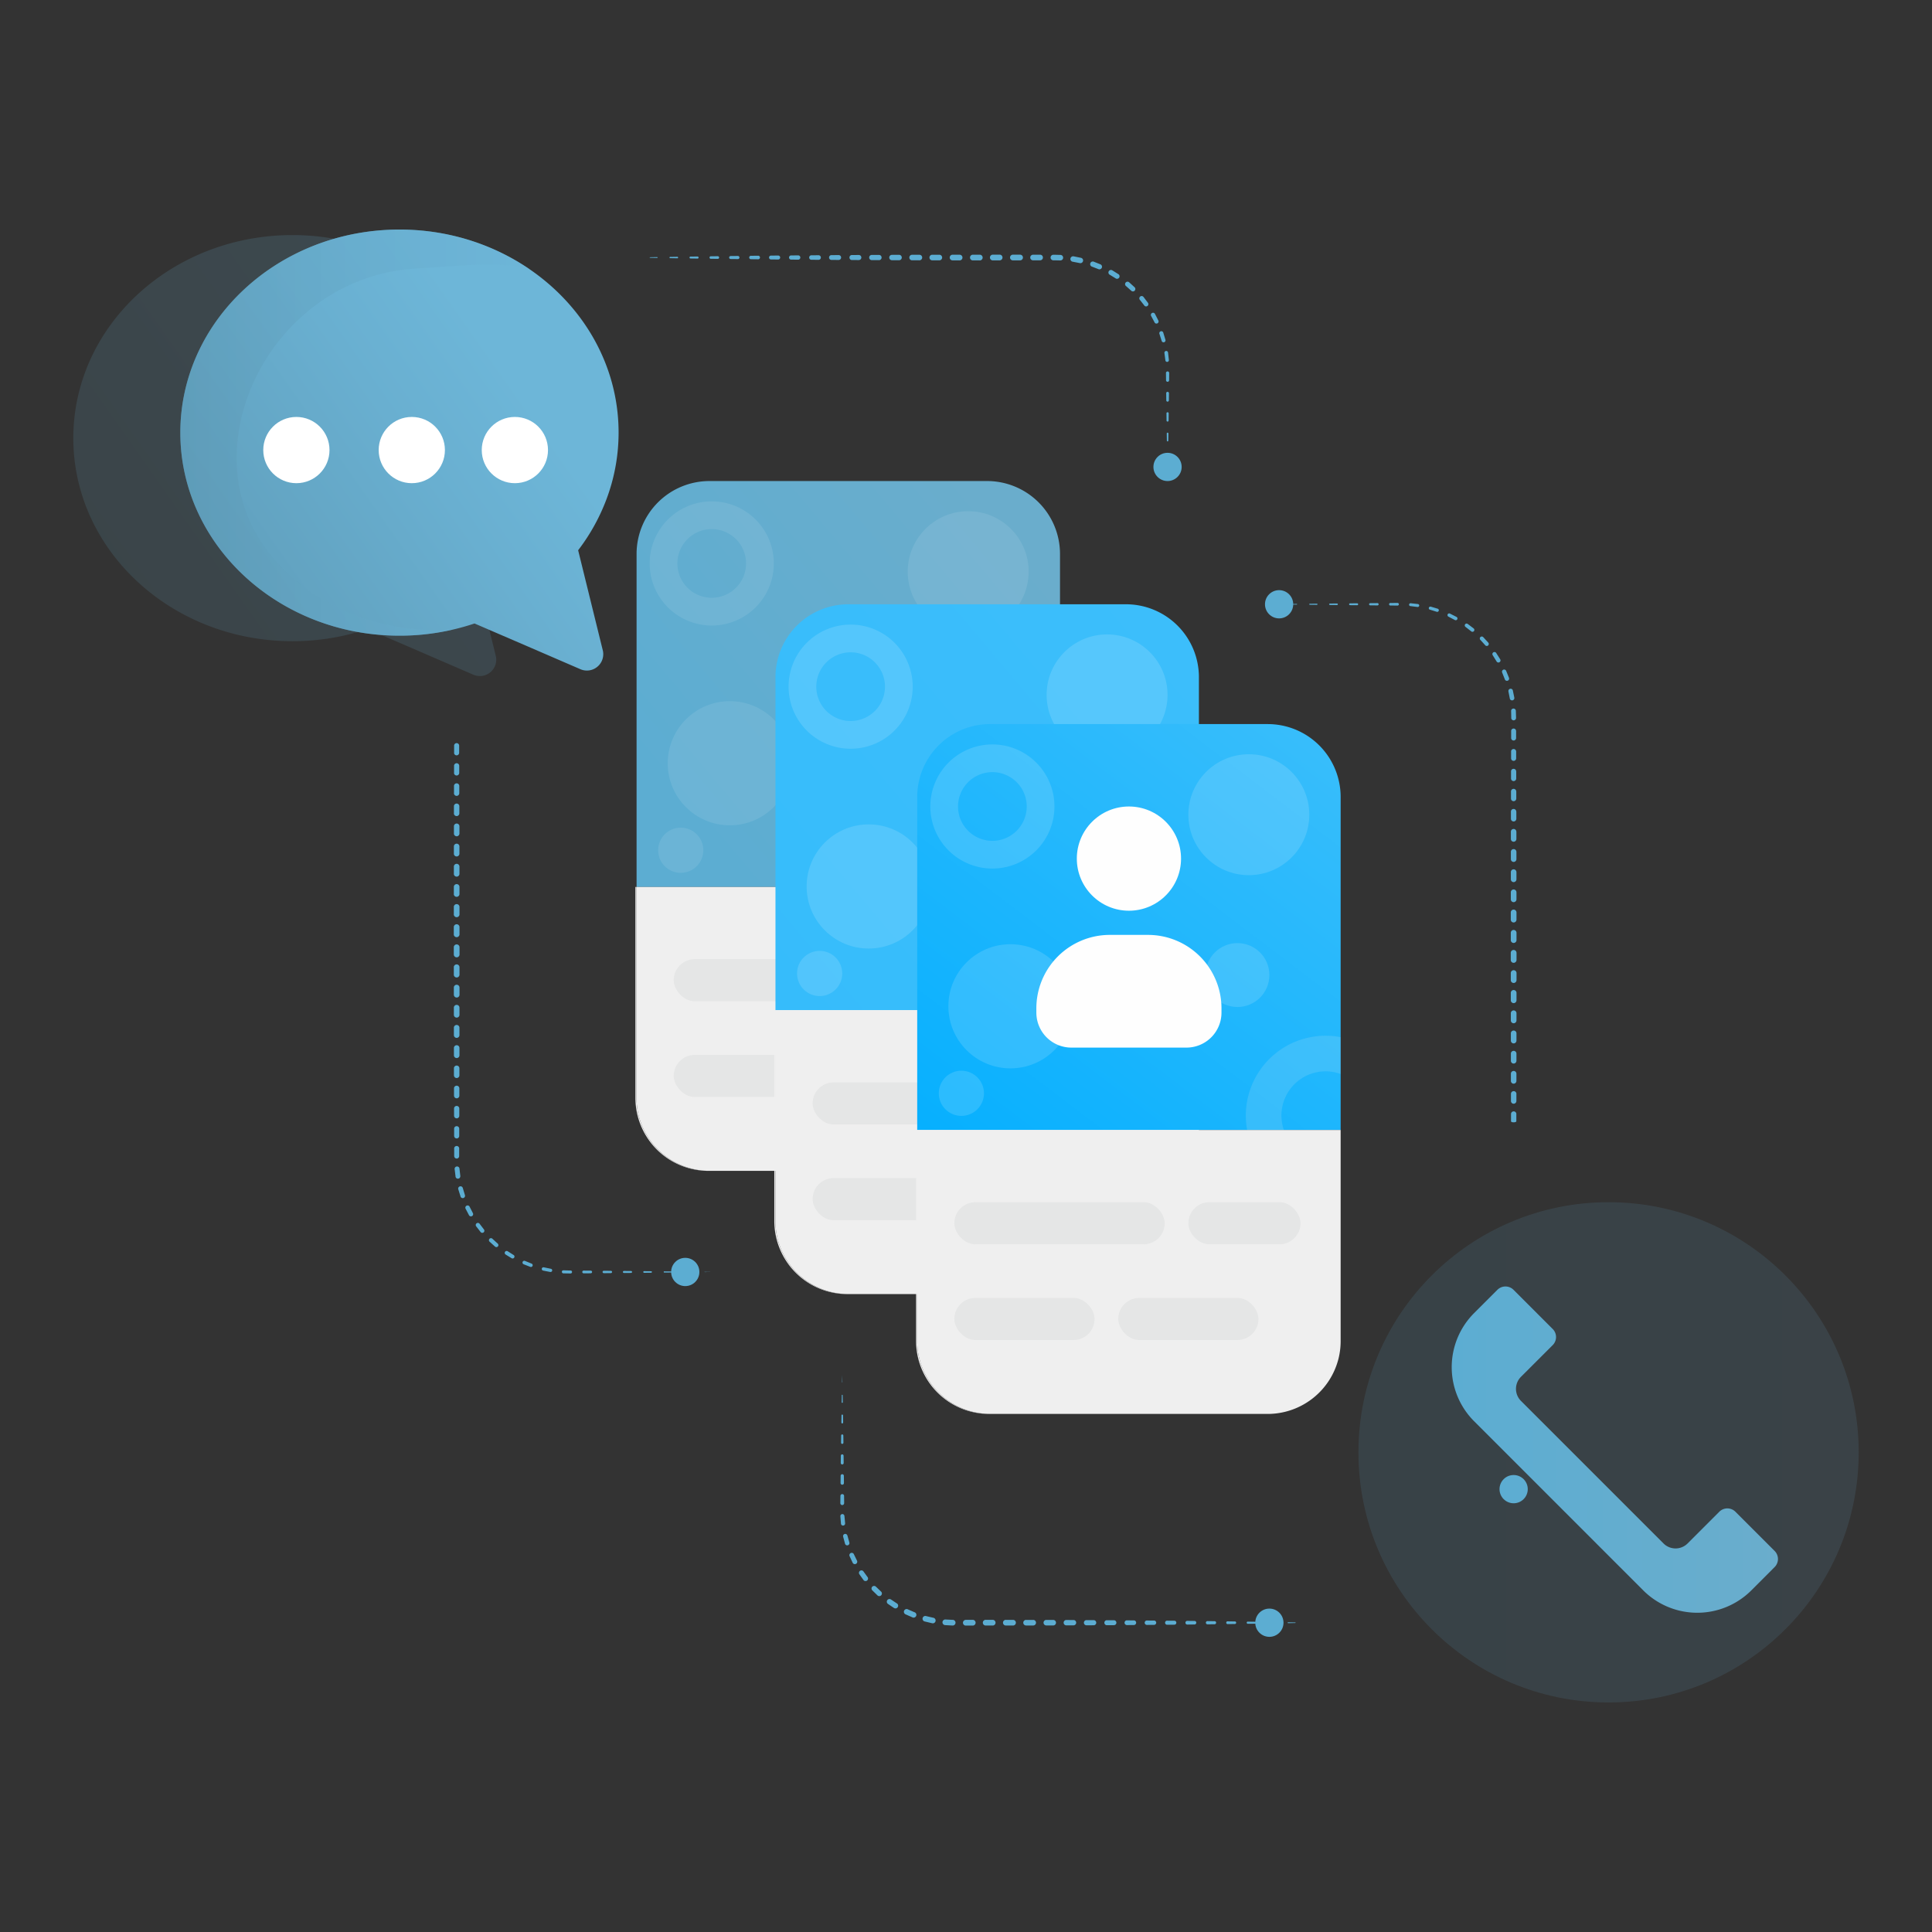 <svg xmlns="http://www.w3.org/2000/svg" xmlns:xlink="http://www.w3.org/1999/xlink" width="1080" height="1080" viewBox="0 0 1080 1080"><rect x="0" y="0" width="1080" height="1080" fill="#333333" stroke="none"/><defs><linearGradient id="a" x1="0.128" y1="0.846" x2="0.94" y2="0.191" gradientUnits="objectBoundingBox"><stop offset="0" stop-color="#5cadd2"/><stop offset="1" stop-color="#6aadcc"/></linearGradient><linearGradient id="b" x1="-0.207" y1="1.116" x2="1.023" y2="0.124" gradientUnits="objectBoundingBox"><stop offset="0" stop-color="#35bcfb"/><stop offset="1" stop-color="#3cbefb"/></linearGradient><linearGradient id="c" x1="0" y1="0.5" x2="1" y2="0.5" xlink:href="#a"/><linearGradient id="d" x1="-0.017" y1="1.211" x2="0.909" y2="0.04" gradientUnits="objectBoundingBox"><stop offset="0" stop-color="#00aeff"/><stop offset="1" stop-color="#37bdfb"/></linearGradient><linearGradient id="e" x1="-0.086" y1="1.012" x2="0.795" y2="0.386" gradientUnits="objectBoundingBox"><stop offset="0" stop-color="#5b95b0"/><stop offset="0.25" stop-color="#609fbc"/><stop offset="0.74" stop-color="#69afd0"/><stop offset="1" stop-color="#6db6d8"/></linearGradient><linearGradient id="g" x1="0" y1="0.5" x2="1" y2="0.5" xlink:href="#e"/><linearGradient id="h" x1="0" y1="0.5" x2="1" y2="0.5" xlink:href="#a"/><clipPath id="j"><rect width="1080" height="1080"/></clipPath></defs><g id="i" clip-path="url(#j)"><g transform="translate(100.297 58.376)"><path d="M2165.484,1643.308v186.146h-236.7V1643.308a40.756,40.756,0,0,1,40.748-40.758h155.183A40.762,40.762,0,0,1,2165.484,1643.308Z" transform="translate(-1673.231 -1392.017)" fill="url(#a)"/><path d="M2165.458,2244.21v117.957a41,41,0,0,1-.325,5.191c-.088.683-.191,1.355-.315,2.026q-.085.5-.191,1c-.134.665-.286,1.323-.453,1.973a40.875,40.875,0,0,1-38.531,30.556H1969.5a40.756,40.756,0,0,1-40.759-40.762V2244.21Z" transform="translate(-1673.205 -1806.773)" fill="#efefef"/><path d="M1968.335,2402.912h-.531a40.807,40.807,0,0,1-40.865-40.758V2244.21h.64v117.957a40.754,40.754,0,0,0,40.755,40.744Z" transform="translate(-1672.042 -1806.773)" fill="#efefef"/><rect width="117.565" height="23.512" rx="11.756" transform="translate(276.321 477.803)" fill="#d8dadb" opacity="0.48"/><rect width="78.377" height="23.512" rx="11.756" transform="translate(276.321 531.309)" fill="#d8dadb" opacity="0.48"/><rect width="78.377" height="23.512" rx="11.756" transform="translate(367.937 531.309)" fill="#d8dadb" opacity="0.69"/><rect width="62.7" height="23.512" rx="11.756" transform="translate(407.125 477.803)" fill="#d8dadb" opacity="0.69"/><circle cx="33.799" cy="33.799" r="33.799" transform="translate(407.125 227.386)" fill="#fff" opacity="0.09"/><path d="M1984.19,1634.69a34.694,34.694,0,1,0,34.7,34.7,34.693,34.693,0,0,0-34.7-34.7Zm0,53.892a19.2,19.2,0,1,1,19.2-19.2A19.2,19.2,0,0,1,1984.19,1688.582Z" transform="translate(-1686.624 -1412.792)" fill="#fff" opacity="0.09"/><path d="M2501.238,2095.966v20.591a24.683,24.683,0,0,0-31.728,31.317h-20.545a44.61,44.61,0,0,1,52.273-51.9Z" transform="translate(-2008.989 -1710.436)" fill="#efefef" opacity="0.14"/><circle cx="17.861" cy="17.861" r="17.861" transform="translate(416.694 332.956)" fill="#fff" opacity="0.14"/><circle cx="12.631" cy="12.631" r="12.631" transform="translate(267.607 404.289)" fill="#fff" opacity="0.09"/><circle cx="34.697" cy="34.697" r="34.697" transform="translate(272.972 333.586)" fill="#fff" opacity="0.09"/><path d="M2385.053,1838.095v186.15h-236.7V1838.1a40.755,40.755,0,0,1,40.762-40.758H2344.3a40.761,40.761,0,0,1,40.758,40.751Z" transform="translate(-1815.156 -1517.925)" fill="url(#b)"/><path d="M2385.053,2439v117.957a41.047,41.047,0,0,1-.325,5.191c-.089.683-.191,1.355-.315,2.026q-.085.5-.191,1-.2,1-.452,1.973a40.876,40.876,0,0,1-38.527,30.557H2189.108a40.756,40.756,0,0,1-40.758-40.762V2439Z" transform="translate(-1815.156 -1932.681)" fill="#efefef"/><path d="M2187.945,2597.712h-.531a40.806,40.806,0,0,1-40.864-40.758V2439h.64v117.957A40.754,40.754,0,0,0,2187.945,2597.712Z" transform="translate(-1813.994 -1932.681)" fill="#efefef"/><rect width="117.565" height="23.512" rx="11.756" transform="translate(353.965 546.681)" fill="#d8dadb" opacity="0.48"/><rect width="78.377" height="23.512" rx="11.756" transform="translate(353.965 600.188)" fill="#d8dadb" opacity="0.48"/><rect width="78.377" height="23.512" rx="11.756" transform="translate(445.581 600.188)" fill="#d8dadb" opacity="0.69"/><rect width="62.7" height="23.512" rx="11.756" transform="translate(484.769 546.681)" fill="#d8dadb" opacity="0.69"/><circle cx="33.799" cy="33.799" r="33.799" transform="translate(484.769 296.268)" fill="#fff" opacity="0.14"/><path d="M2203.76,1829.48a34.694,34.694,0,1,0,34.7,34.7,34.693,34.693,0,0,0-34.7-34.7Zm0,53.892a19.2,19.2,0,1,1,19.2-19.2A19.2,19.2,0,0,1,2203.76,1883.372Z" transform="translate(-1828.55 -1538.7)" fill="#fff" opacity="0.14"/><path d="M2720.814,2290.756v20.591a24.683,24.683,0,0,0-31.724,31.316h-20.545a44.61,44.61,0,0,1,52.272-51.9Z" transform="translate(-2150.921 -1836.345)" fill="#efefef" opacity="0.14"/><circle cx="17.861" cy="17.861" r="17.861" transform="translate(494.338 401.835)" fill="#fff" opacity="0.14"/><circle cx="12.631" cy="12.631" r="12.631" transform="translate(345.252 473.17)" fill="#fff" opacity="0.14"/><circle cx="34.697" cy="34.697" r="34.697" transform="translate(350.616 402.464)" fill="#fff" opacity="0.14"/><path d="M2099.742,1440.056a.051.051,0,0,1,0,.1h0Zm7.242-.092,4.024-.05a.191.191,0,0,1,0,.382h0l-4.024-.049a.142.142,0,0,1,0-.283Zm11.273-.138,4.024-.043a.318.318,0,0,1,0,.637h0l-4.024-.042a.278.278,0,0,1,0-.555Zm11.27-.117,4.024-.042a.435.435,0,1,1,0,.87h0l-4.024-.043a.394.394,0,1,1,0-.789Zm11.27-.117,4.024-.035a.545.545,0,0,1,0,1.089h0l-4.024-.035a.511.511,0,1,1,0-1.022Zm11.27-.1,4.024-.035a.644.644,0,1,1,0,1.284h0l-4.024-.035a.608.608,0,1,1,0-1.217Zm11.27-.1,4.024-.035a.739.739,0,1,1,0,1.478h0l-4.024-.035a.707.707,0,0,1,0-1.414Zm11.334.134,4.052.446a.829.829,0,1,1-.18,1.648h-.057l-3.943-.492h-.05a.8.8,0,0,1,.188-1.588Zm11.249,1.9,3.911,1.167a.905.905,0,0,1-.516,1.733h0l-.06-.018-3.788-1.185h-.052a.877.877,0,0,1,.512-1.676Zm10.739,3.89,3.646,1.85a.98.98,0,1,1-.888,1.747h0l-.06-.032-3.511-1.839-.053-.028a.953.953,0,1,1,.874-1.694Zm9.88,5.746,3.26,2.475a1.061,1.061,0,1,1-1.277,1.683h0l-.056-.046-3.123-2.429-.053-.039a1.029,1.029,0,0,1,1.252-1.63Zm8.717,7.419,2.773,3.016a1.125,1.125,0,1,1-1.655,1.521h0l-.046-.053-2.649-2.938-.046-.053a1.1,1.1,0,0,1,1.631-1.485Zm7.257,8.869,2.2,3.462a1.179,1.179,0,1,1-1.99,1.262h0l-.039-.064-2.083-3.356-.039-.064a1.158,1.158,0,1,1,1.962-1.23Zm5.576,10.022,1.545,3.8a1.233,1.233,0,1,1-2.284.927h0l-.028-.074-1.45-3.671-.028-.074a1.213,1.213,0,1,1,2.252-.9Zm3.7,10.866.838,4.021a1.288,1.288,0,1,1-2.521.527h0v-.082l-.767-3.865v-.082a1.266,1.266,0,0,1,2.475-.506Zm1.7,11.362.067,2.055c0,.679.057,1.379.049,2.044v.035a1.344,1.344,0,0,1-2.684-.021h0c0-.679-.021-1.319-.029-1.98l-.042-1.97v-.07a1.323,1.323,0,0,1,2.642-.071Zm.145,11.341v4.024a1.383,1.383,0,0,1-2.762,0h0v-4.024a1.37,1.37,0,1,1,2.74,0Zm.031,11.27v4.024a1.414,1.414,0,0,1-2.829,0h0v-4.024a1.415,1.415,0,0,1,2.8,0Zm.032,11.27v4.024a1.448,1.448,0,0,1-2.9,0h0v-4.024a1.436,1.436,0,0,1,2.871,0Zm.035,11.27v4.024a1.481,1.481,0,0,1-2.959,0h0v-4.024a1.469,1.469,0,1,1,2.938,0Zm.032,11.27v4.024a1.514,1.514,0,0,1-3.027,0h0v-4.024a1.5,1.5,0,0,1,3,0Zm.031,11.259v4.024a1.543,1.543,0,1,1-3.087,0h0v-4.024a1.535,1.535,0,1,1,3.069,0Zm.018,11.281v4.024a1.554,1.554,0,0,1-3.109,0h0v-4.024a1.551,1.551,0,1,1,3.1,0Zm.011,11.27v4.024a1.565,1.565,0,0,1-3.13,0h0v-4.024a1.561,1.561,0,1,1,3.122,0Zm.01,11.27v4.017a1.577,1.577,0,0,1-3.151,0h0V1601.1a1.572,1.572,0,0,1,3.144,0Zm.011,11.27v4.024a1.591,1.591,0,0,1-3.183,0h0v-4.024a1.591,1.591,0,1,1,3.182,0Zm.01,11.27v4.024a1.6,1.6,0,1,1-3.182,0h0v-4.024a1.595,1.595,0,0,1,3.182,0Zm.011,11.27v4.024a1.609,1.609,0,0,1-3.218,0h0v-4.024a1.606,1.606,0,0,1,3.211,0Zm0,11.27v4.024a1.6,1.6,0,0,1-3.2,0v-4.024a1.606,1.606,0,0,1,3.208,0Zm-.011,11.273v4.024a1.591,1.591,0,1,1-3.182,0v-4.024a1.595,1.595,0,1,1,3.182,0Zm-.01,11.266v4.024a1.579,1.579,0,1,1-3.158,0v-4.024a1.582,1.582,0,1,1,3.165,0Zm-.011,11.27v4.024a1.566,1.566,0,1,1-3.133,0V1680a1.572,1.572,0,1,1,3.143,0Zm-.01,11.27v4.031a1.556,1.556,0,1,1-3.112,0v-4.031a1.56,1.56,0,0,1,3.119,0Zm-.014,11.27v4.024a1.545,1.545,0,0,1-3.091,0v-4.024a1.549,1.549,0,0,1,3.1,0Zm-.014,11.27v4.024a1.521,1.521,0,0,1-3.041,0v-4.024a1.533,1.533,0,0,1,3.066,0Zm-.035,11.273v4.024c-.039.793-2.935.793-2.974,0v-4.024a1.5,1.5,0,0,1,3,0Zm-376.822,145.88.085,4.024a.085.085,0,1,1-.166,0h0Zm.233,11.273.071,4.024a.308.308,0,0,1-.612,0h0l.071-4.024a.234.234,0,0,1,.467,0Zm.2,11.27.071,4.024a.5.5,0,1,1-1,0h0l.071-4.024a.431.431,0,0,1,.863,0Zm.173,11.27.057,4.024a.663.663,0,1,1-1.326.018v-.018l.057-4.024a.6.6,0,1,1,1.209,0Zm.145,11.269.053,4.024a.82.82,0,1,1-1.637.021v-.021l.053-4.024a.766.766,0,0,1,1.531,0Zm.152,11.27.046,4.024a.944.944,0,1,1-1.888.021v-.021l.046-4.024a.9.9,0,1,1,1.8,0Zm.124,11.277.046,4.024a1.07,1.07,0,0,1-2.139.025s0-.018,0-.025l.05-4.024a1.026,1.026,0,1,1,2.051,0Zm.205,11.2.372,3.936v.074a1.17,1.17,0,1,1-2.327.219V1954l-.322-4.088a1.136,1.136,0,0,1,2.263-.2Zm1.669,10.924,1.061,3.8.021.078a1.26,1.26,0,0,1-2.426.682v-.021l-1.061-3.971a1.227,1.227,0,0,1,2.366-.644Zm3.593,10.41,1.725,3.536.039.078a1.351,1.351,0,1,1-2.429,1.185v-.021l-1.744-3.724a1.319,1.319,0,0,1,2.376-1.135Zm5.368,9.633,2.316,3.183.053.071a1.414,1.414,0,0,1-2.277,1.658h0l-2.387-3.349a1.39,1.39,0,0,1,2.252-1.623Zm6.973,8.511,2.829,2.719.067.063a1.466,1.466,0,0,1-2.023,2.122h0l-2.946-2.875a1.443,1.443,0,0,1,2-2.076Zm8.364,7.14,3.274,2.171.081.053a1.518,1.518,0,1,1-1.68,2.528h0l-3.412-2.313a1.5,1.5,0,0,1,1.669-2.476Zm9.484,5.545,3.6,1.566.092.039a1.552,1.552,0,1,1-1.238,2.829h0l-3.777-1.655a1.545,1.545,0,0,1,1.241-2.829Zm10.3,3.784,3.819.895.1.021a1.57,1.57,0,1,1-.707,3.055h0l-4.014-.955a1.563,1.563,0,1,1,.707-3.041Zm10.813,1.885,3.918.2h.1a1.593,1.593,0,0,1-.163,3.183h0l-4.12-.226a1.581,1.581,0,1,1,.173-3.158Zm11.129.2h4.024a1.605,1.605,0,1,1,0,3.211h-4.024a1.6,1.6,0,0,1,0-3.183Zm11.27,0h4.024a1.595,1.595,0,0,1,0,3.182h-4.024a1.6,1.6,0,0,1,0-3.2Zm11.27.021h4.024a1.577,1.577,0,0,1,0,3.154H1948.4a1.591,1.591,0,0,1,0-3.183Zm11.27.018h4.024a1.559,1.559,0,1,1,0,3.119h-4.024a1.567,1.567,0,0,1,0-3.133Zm11.27.018h4.024a1.542,1.542,0,0,1,0,3.08h-4.024a1.549,1.549,0,0,1,0-3.094Zm11.27.025,4.024.021a1.485,1.485,0,1,1,0,2.97l-4.024.021a1.506,1.506,0,0,1,0-3.013Zm11.266.071,4.024.021a1.43,1.43,0,0,1,0,2.861l-4.024.021a1.45,1.45,0,0,1,0-2.9Zm11.277.057,4.024.021a1.376,1.376,0,1,1,0,2.751l-4.024.021a1.4,1.4,0,0,1,0-2.79Zm11.27.067,4.024.032a1.3,1.3,0,0,1,0,2.592l-4.024.032a1.33,1.33,0,0,1-.021-2.656Zm11.27.092,4.024.032a1.206,1.206,0,0,1,0,2.408l-4.025.032a1.238,1.238,0,1,1-.021-2.475Zm11.27.092,4.024.032a1.114,1.114,0,1,1,0,2.228l-4.024.032a1.146,1.146,0,1,1-.017-2.292Zm11.27.106,4.024.046a.992.992,0,0,1,0,1.984l-4.024.046a1.036,1.036,0,0,1-.025-2.072Zm11.27.127,4.024.046a.866.866,0,0,1,0,1.729l-4.024.046a.911.911,0,0,1-.021-1.821Zm11.27.135,4.024.057a.72.72,0,1,1,0,1.439l-4.024.056a.778.778,0,1,1-.021-1.556Zm11.277.159,4.024.057a.559.559,0,0,1,0,1.118l-4.024.042a.617.617,0,1,1,0-1.234Zm11.263.173,4.024.071a.375.375,0,0,1,0,.747l-4.024.071a.444.444,0,0,1,0-.888Zm11.27.2,4.024.085a.163.163,0,0,1,0,.325l-4.024.085a.248.248,0,0,1,0-.5Zm11.27.233h0v-.025Zm-333.461-196.062-4.024.053a.054.054,0,0,1-.057-.021.053.053,0,0,1,0-.061.054.054,0,0,1,.057-.021h0Zm-11.27.145-4.024.053a.2.2,0,0,1,0-.4h0l4.024.053a.145.145,0,1,1,0,.29Zm-11.27.142-4.024.042a.329.329,0,0,1,0-.654h0l4.024.042a.285.285,0,1,1,0,.57Zm-11.266.127-4.024.042a.449.449,0,1,1,0-.9h0l4.024.042a.407.407,0,0,1,0,.81Zm-11.273.11-4.025.035a.559.559,0,0,1,0-1.118h0l4.025.035a.53.53,0,1,1,0,1.061Zm-11.27.1-4.024.035a.658.658,0,0,1,0-1.316h0l4.024.036a.622.622,0,1,1,0,1.245Zm-11.27.1-4.024.036a.759.759,0,0,1,0-1.517h0l4.024.036a.723.723,0,1,1,0,1.446Zm-11.27.1c-.668,0-1.351,0-2.03-.021l-2.04-.032a.847.847,0,1,1,.032-1.694h.056l1.984.067c.665.021,1.319.053,1.995.049a.819.819,0,0,1,.021,1.637Zm-11.376-.817-4.01-.782a.924.924,0,1,1,.354-1.814h.064l3.89.813h.057a.9.9,0,1,1-.354,1.768Zm-11.082-2.829-3.809-1.489a1,1,0,0,1,.729-1.867h0l.064.025,3.67,1.492.056.025a.976.976,0,0,1-.707,1.811Zm-10.382-4.77-3.487-2.146a1.082,1.082,0,1,1,1.135-1.843h0l.064.039,3.338,2.122.057.035a1.061,1.061,0,0,1-1.118,1.768Zm-9.385-6.56-3.048-2.737a1.143,1.143,0,1,1,1.528-1.7h0l.053.05,2.914,2.67.053.05a1.123,1.123,0,0,1-1.51,1.662Zm-8.073-8.133-2.518-3.236a1.2,1.2,0,0,1,1.892-1.474h0l.046.06,2.394,3.14.046.06a1.179,1.179,0,0,1-1.867,1.439Zm-6.517-9.442-1.906-3.635a1.256,1.256,0,0,1,2.224-1.167h0l.035.071,1.8,3.511.035.071a1.234,1.234,0,1,1-2.193,1.135Zm-4.732-10.464-1.223-3.922a1.312,1.312,0,1,1,2.5-.781h0l.025.081,1.139,3.773.025.081a1.294,1.294,0,1,1-2.475.756Zm-2.786-11.143-.5-4.081a1.365,1.365,0,1,1,2.709-.332h0v.085l.449,3.911v.085a1.348,1.348,0,1,1-2.677.318Zm-.767-11.443v-4.024a1.415,1.415,0,1,1,2.8,0h0v4.024a1.386,1.386,0,0,1-2.772,0Zm-.035-11.27v-4.024a1.432,1.432,0,1,1,2.864,0h0v4.024a1.414,1.414,0,0,1-2.829,0Zm-.032-11.27V1722a1.467,1.467,0,1,1,2.935,0h0v4.024a1.455,1.455,0,1,1-2.91,0Zm-.035-11.281v-4.024a1.5,1.5,0,0,1,3,0h0v4.024a1.489,1.489,0,1,1-2.977,0Zm-.042-11.259v-4.024a1.535,1.535,0,0,1,3.069,0h0v4.024a1.524,1.524,0,0,1-3.045,0Zm0-11.27V1688.2a1.551,1.551,0,1,1,3.1,0h0v4.024a1.547,1.547,0,0,1-3.094,0Zm-.025-11.27v-4.038a1.563,1.563,0,1,1,3.122,0h0v4.024a1.558,1.558,0,0,1-3.116,0Zm-.011-11.27v-4.024a1.574,1.574,0,1,1,3.147,0h0v4.024a1.57,1.57,0,0,1-3.136,0Zm-.014-11.27v-4.024a1.591,1.591,0,0,1,3.183,0h0v4.024a1.581,1.581,0,0,1-3.161,0Zm-.011-11.27v-4.024a1.595,1.595,0,1,1,3.183,0h0v4.024a1.591,1.591,0,1,1-3.183,0Zm-.01-11.27v-4.024a1.607,1.607,0,1,1,3.214,0h0v4.024a1.6,1.6,0,0,1-3.2,0Zm0-11.27v-4.024a1.6,1.6,0,0,1,3.2,0v4.024a1.605,1.605,0,0,1-3.211,0Zm.011-11.27v-4.024a1.591,1.591,0,1,1,3.182,0v4.024a1.595,1.595,0,1,1-3.182,0Zm.014-11.27v-4.024a1.581,1.581,0,0,1,3.158,0v4.024a1.591,1.591,0,0,1-3.183,0Zm.011-11.27v-4.024a1.568,1.568,0,0,1,3.137,0v4.024a1.572,1.572,0,1,1-3.144,0Zm.01-11.27v-4.028a1.556,1.556,0,0,1,3.112,0v4.024a1.561,1.561,0,1,1-3.122,0Zm.029-11.27v-4.024a1.545,1.545,0,0,1,3.09,0v4.024a1.549,1.549,0,1,1-3.1,0Zm0-11.27v-4.024a1.521,1.521,0,0,1,3.038,0v4.024a1.531,1.531,0,1,1-3.062,0Zm.035-11.263v-4.024a1.485,1.485,0,1,1,2.971,0v4.024a1.5,1.5,0,1,1-3,0Zm.035-11.277v-4.024a1.45,1.45,0,0,1,2.9,0v4.024a1.464,1.464,0,0,1-2.924,0Zm.032-11.273v-4.024a1.414,1.414,0,1,1,2.829,0v4.024a1.429,1.429,0,0,1-2.857,0Zm398.835-151.943-.078-4.024a.08.08,0,0,1,.159,0h0Zm-.223-11.27-.071-4.024a.292.292,0,1,1,.584,0h0l-.071,4.024a.221.221,0,0,1-.442,0Zm-.184-11.27-.063-4.024a.474.474,0,1,1,.948,0h0l-.064,4.024a.41.41,0,0,1-.817,0Zm-.173-11.27-.053-4.024a.631.631,0,1,1,1.262,0h0l-.053,4.024a.576.576,0,1,1-1.152,0Zm-.148-11.27-.053-4.024a.782.782,0,0,1,1.563-.021v.021l-.053,4.024a.729.729,0,0,1-1.457,0Zm-.135-11.27-.042-4.024a.905.905,0,0,1,1.811-.018v.018l-.042,4.024a.863.863,0,0,1-1.726,0Zm-.371-11.174-.523-3.928v-.064a1.025,1.025,0,1,1,2.03-.269v.021l.452,4.063a.981.981,0,1,1-1.948.241Zm-2.094-10.874-1.2-3.766-.021-.071a1.132,1.132,0,1,1,2.154-.686h0l1.188,3.922a1.1,1.1,0,1,1-2.1.654Zm-3.964-10.315-1.853-3.487-.035-.067a1.216,1.216,0,1,1,2.146-1.142h0l1.87,3.649a1.185,1.185,0,1,1-2.1,1.1Zm-5.732-9.435-2.44-3.1-.049-.064a1.3,1.3,0,0,1,2.044-1.613h0l2.475,3.264a1.27,1.27,0,0,1-2.005,1.56Zm-7.306-8.25-2.938-2.62-.064-.056a1.376,1.376,0,0,1,1.832-2.051h0l3.042,2.765a1.356,1.356,0,0,1-1.814,2.016Zm-8.621-6.85-3.353-2.058-.078-.046a1.427,1.427,0,0,1,1.492-2.433h0l3.487,2.185a1.414,1.414,0,0,1-1.485,2.394Zm-9.689-5.205-3.664-1.415-.089-.035a1.478,1.478,0,0,1,1.061-2.755h0l3.826,1.528a1.46,1.46,0,0,1-1.061,2.716Zm-10.457-3.388-3.854-.746-.1-.018a1.531,1.531,0,1,1,.58-3.006h0l4.038.82a1.51,1.51,0,0,1-.587,2.963Zm-10.881-1.478-1.962-.046-.983-.021h-1a1.556,1.556,0,0,1,0-3.108h1.012l1.029.028,2.062.053a1.549,1.549,0,0,1-.081,3.094Zm-11.192-.06h-4.024a1.572,1.572,0,0,1,0-3.144h4.024a1.567,1.567,0,0,1,0,3.13Zm-11.277.018h-4.024a1.591,1.591,0,1,1,0-3.183h4.024a1.591,1.591,0,1,1,0,3.183Zm-11.263.018h-4.024a1.606,1.606,0,0,1,0-3.211h4.024a1.6,1.6,0,0,1,0,3.183Zm-11.27,0h-4.024a1.6,1.6,0,0,1,0-3.183h4.024a1.6,1.6,0,1,1,0,3.207Zm-11.27-.018h-4.024a1.581,1.581,0,0,1,0-3.158h4.024a1.591,1.591,0,0,1,0,3.183Zm-11.27-.018h-4.024a1.563,1.563,0,0,1,0-3.126h4.024a1.57,1.57,0,0,1,0,3.137Zm-11.27-.018h-4.024a1.545,1.545,0,1,1,0-3.091H1900a1.552,1.552,0,1,1,0,3.1Zm-11.27-.032-4.024-.018a1.5,1.5,0,0,1,0-3l4.024-.018a1.521,1.521,0,0,1,0,3.041Zm-11.27-.05-4.024-.018a1.45,1.45,0,1,1,0-2.9l4.024-.018a1.469,1.469,0,0,1,0,2.939Zm-11.27-.053-4.024-.018a1.415,1.415,0,0,1,0-2.8l4.024-.018a1.414,1.414,0,1,1,0,2.829Zm-11.27-.053-4.024-.028a1.338,1.338,0,0,1,0-2.677l4.024-.028a1.365,1.365,0,1,1,.018,2.73Zm-11.273-.081-4.024-.032a1.252,1.252,0,0,1,0-2.5l4.024-.032a1.284,1.284,0,1,1,.021,2.567Zm-11.27-.085-4.024-.032a1.167,1.167,0,0,1,0-2.334l4.024-.032a1.2,1.2,0,0,1,.018,2.394Zm-11.27-.089-4.024-.039a1.073,1.073,0,0,1,0-2.146l4.024-.039a1.11,1.11,0,1,1,.021,2.221Zm-11.27-.127-4.024-.042a.955.955,0,0,1,0-1.906l4.024-.042a1,1,0,1,1,.021,1.991Zm-11.27-.106-4.024-.043a.834.834,0,1,1,0-1.669l4.024-.043a.884.884,0,0,1,.018,1.768Zm-11.256-.131-4.024-.053a.707.707,0,0,1,0-1.379l4.024-.053a.745.745,0,1,1,.021,1.489Zm-11.284-.152-4.024-.053a.537.537,0,0,1,0-1.061l4.024-.053a.592.592,0,1,1,0,1.184Zm-11.27-.166-4.024-.067a.354.354,0,1,1,0-.707l4.024-.067a.426.426,0,0,1,0,.852Zm-11.27-.187-4.024-.078a.161.161,0,0,1,0-.322l4.024-.078a.241.241,0,0,1,0,.478Zm-11.27-.223h0v.036Z" transform="translate(-1486.421 -1160.691)" fill="#5cadd2"/><circle cx="7.893" cy="7.893" r="7.893" transform="translate(601.404 840.841)" fill="#5cadd2"/><circle cx="7.893" cy="7.893" r="7.893" transform="translate(274.878 644.768)" fill="#5cadd2"/><circle cx="7.893" cy="7.893" r="7.893" transform="translate(544.475 194.747)" fill="#5cadd2"/><circle cx="7.893" cy="7.893" r="7.893" transform="translate(606.836 271.522)" fill="#5cadd2"/><circle cx="7.893" cy="7.893" r="7.893" transform="translate(737.944 766.174)" fill="#5cadd2"/><circle cx="139.818" cy="139.818" r="139.818" transform="translate(659.083 613.668)" opacity="0.13" fill="url(#c)"/><path d="M2609.123,2027.5v186.146h-236.7V2027.5a40.756,40.756,0,0,1,40.762-40.758h155.183a40.76,40.76,0,0,1,40.758,40.755Z" transform="translate(-1959.991 -1640.35)" fill="url(#d)"/><path d="M2609.123,2628.42v117.961a40.866,40.866,0,0,1-.325,5.191c-.089.682-.19,1.354-.314,2.026q-.085.5-.191,1c-.134.665-.286,1.323-.452,1.973a40.874,40.874,0,0,1-38.527,30.556H2413.179a40.756,40.756,0,0,1-40.759-40.747V2628.42Z" transform="translate(-1959.991 -2055.118)" fill="#efefef"/><path d="M2412.015,2787.136h-.53a40.807,40.807,0,0,1-40.864-40.759V2628.42h.64v117.961A40.755,40.755,0,0,0,2412.015,2787.136Z" transform="translate(-1958.828 -2055.118)" fill="#efefef"/><rect width="117.565" height="23.512" rx="11.756" transform="translate(433.197 613.668)" fill="#d8dadb" opacity="0.48"/><rect width="78.377" height="23.512" rx="11.756" transform="translate(433.197 667.174)" fill="#d8dadb" opacity="0.48"/><rect width="78.377" height="23.512" rx="11.756" transform="translate(524.813 667.174)" fill="#d8dadb" opacity="0.48"/><rect width="62.7" height="23.512" rx="11.756" transform="translate(564.005 613.668)" fill="#d8dadb" opacity="0.48"/><circle cx="33.799" cy="33.799" r="33.799" transform="translate(564.005 363.251)" fill="#fff" opacity="0.14"/><path d="M2427.831,2018.9a34.694,34.694,0,1,0,34.7,34.694,34.693,34.693,0,0,0-34.7-34.694Zm0,53.891a19.2,19.2,0,1,1,19.2-19.2A19.2,19.2,0,0,1,2427.831,2072.792Z" transform="translate(-1973.384 -1661.137)" fill="#fff" opacity="0.14"/><path d="M2944.9,2480.176v20.591a24.683,24.683,0,0,0-31.726,31.317h-20.531a44.61,44.61,0,0,1,52.272-51.9Z" transform="translate(-2295.775 -1958.782)" fill="#efefef" opacity="0.14"/><circle cx="17.861" cy="17.861" r="17.861" transform="translate(573.574 468.821)" fill="#fff" opacity="0.14"/><circle cx="12.631" cy="12.631" r="12.631" transform="translate(424.488 540.153)" fill="#fff" opacity="0.14"/><circle cx="34.697" cy="34.697" r="34.697" transform="translate(429.852 469.45)" fill="#fff" opacity="0.14"/><path d="M2644.685,2383h-64.359a19.566,19.566,0,0,1-19.566-19.566v-2.373A41.068,41.068,0,0,1,2601.833,2320h21.348a41.069,41.069,0,0,1,41.07,41.069v2.373A19.566,19.566,0,0,1,2644.685,2383Z" transform="translate(-2081.73 -1855.762)" fill="#fefefe"/><circle cx="29.131" cy="29.131" r="29.131" transform="translate(501.651 392.46)" fill="#fefefe"/><path d="M1228.64,1100.725c0,62.624,54.839,113.472,122.493,113.472a131.313,131.313,0,0,0,41.958-6.819l31.623,13.642,27.558,11.919a9.155,9.155,0,0,0,12.607-10.219l-13.777-55.944-.07-.343a111.1,111.1,0,0,0,16.606-30.657,105.9,105.9,0,0,0,.14-69.86c-15.844-45.679-62.071-78.746-116.64-78.746C1283.479,987.184,1228.64,1037.958,1228.64,1100.725Z" transform="translate(-1287.954 -914.142)" opacity="0.16" fill="url(#e)"/><path d="M1357.43,1094.086c0,62.623,54.838,113.472,122.492,113.472a131.307,131.307,0,0,0,41.958-6.818l31.623,13.642,27.558,11.919a9.155,9.155,0,0,0,12.607-10.219l-13.777-55.944-.07-.344a111.118,111.118,0,0,0,16.606-30.657,105.906,105.906,0,0,0,.139-69.86c-15.844-45.679-62.071-78.746-116.64-78.746C1412.273,980.544,1357.43,1031.318,1357.43,1094.086Z" transform="translate(-1356.921 -910.586)" fill="url(#e)"/><path d="M1357.43,1094.107c0,62.623,54.838,113.472,122.492,113.472a127.844,127.844,0,0,0,30.192-3.511c-58.559,4.338-108.511-31.279-118.776-74.891-13.437-56.84,30.977-122.748,97.349-126.766,25.148-1.524,46.714-4.343,63.8.209a128.612,128.612,0,0,0-72.55-22.05C1412.273,980.565,1357.43,1031.34,1357.43,1094.107Z" transform="translate(-1356.921 -910.607)" opacity="0.43" fill="url(#g)"/><circle cx="18.515" cy="18.515" r="18.515" transform="translate(169.005 174.698)" fill="#fff"/><circle cx="18.515" cy="18.515" r="18.515" transform="translate(111.384 174.698)" fill="#fff"/><circle cx="18.515" cy="18.515" r="18.515" transform="translate(46.87 174.698)" fill="#fff"/><path d="M3207.611,3304.348l-13.111,13.122a42.745,42.745,0,0,1-60.271,0l-94.709-94.72a42.743,42.743,0,0,1,0-60.27l13.111-13.112a6.378,6.378,0,0,1,9,0l21.916,21.917a6.377,6.377,0,0,1,0,9l-17.751,17.737a9.511,9.511,0,0,0,0,13.45l79.695,79.695a9.513,9.513,0,0,0,13.45,0l17.736-17.738a6.377,6.377,0,0,1,9,0l21.916,21.917A6.375,6.375,0,0,1,3207.611,3304.348Z" transform="translate(-2315.868 -2486.739)" fill="url(#h)"/></g></g></svg>
